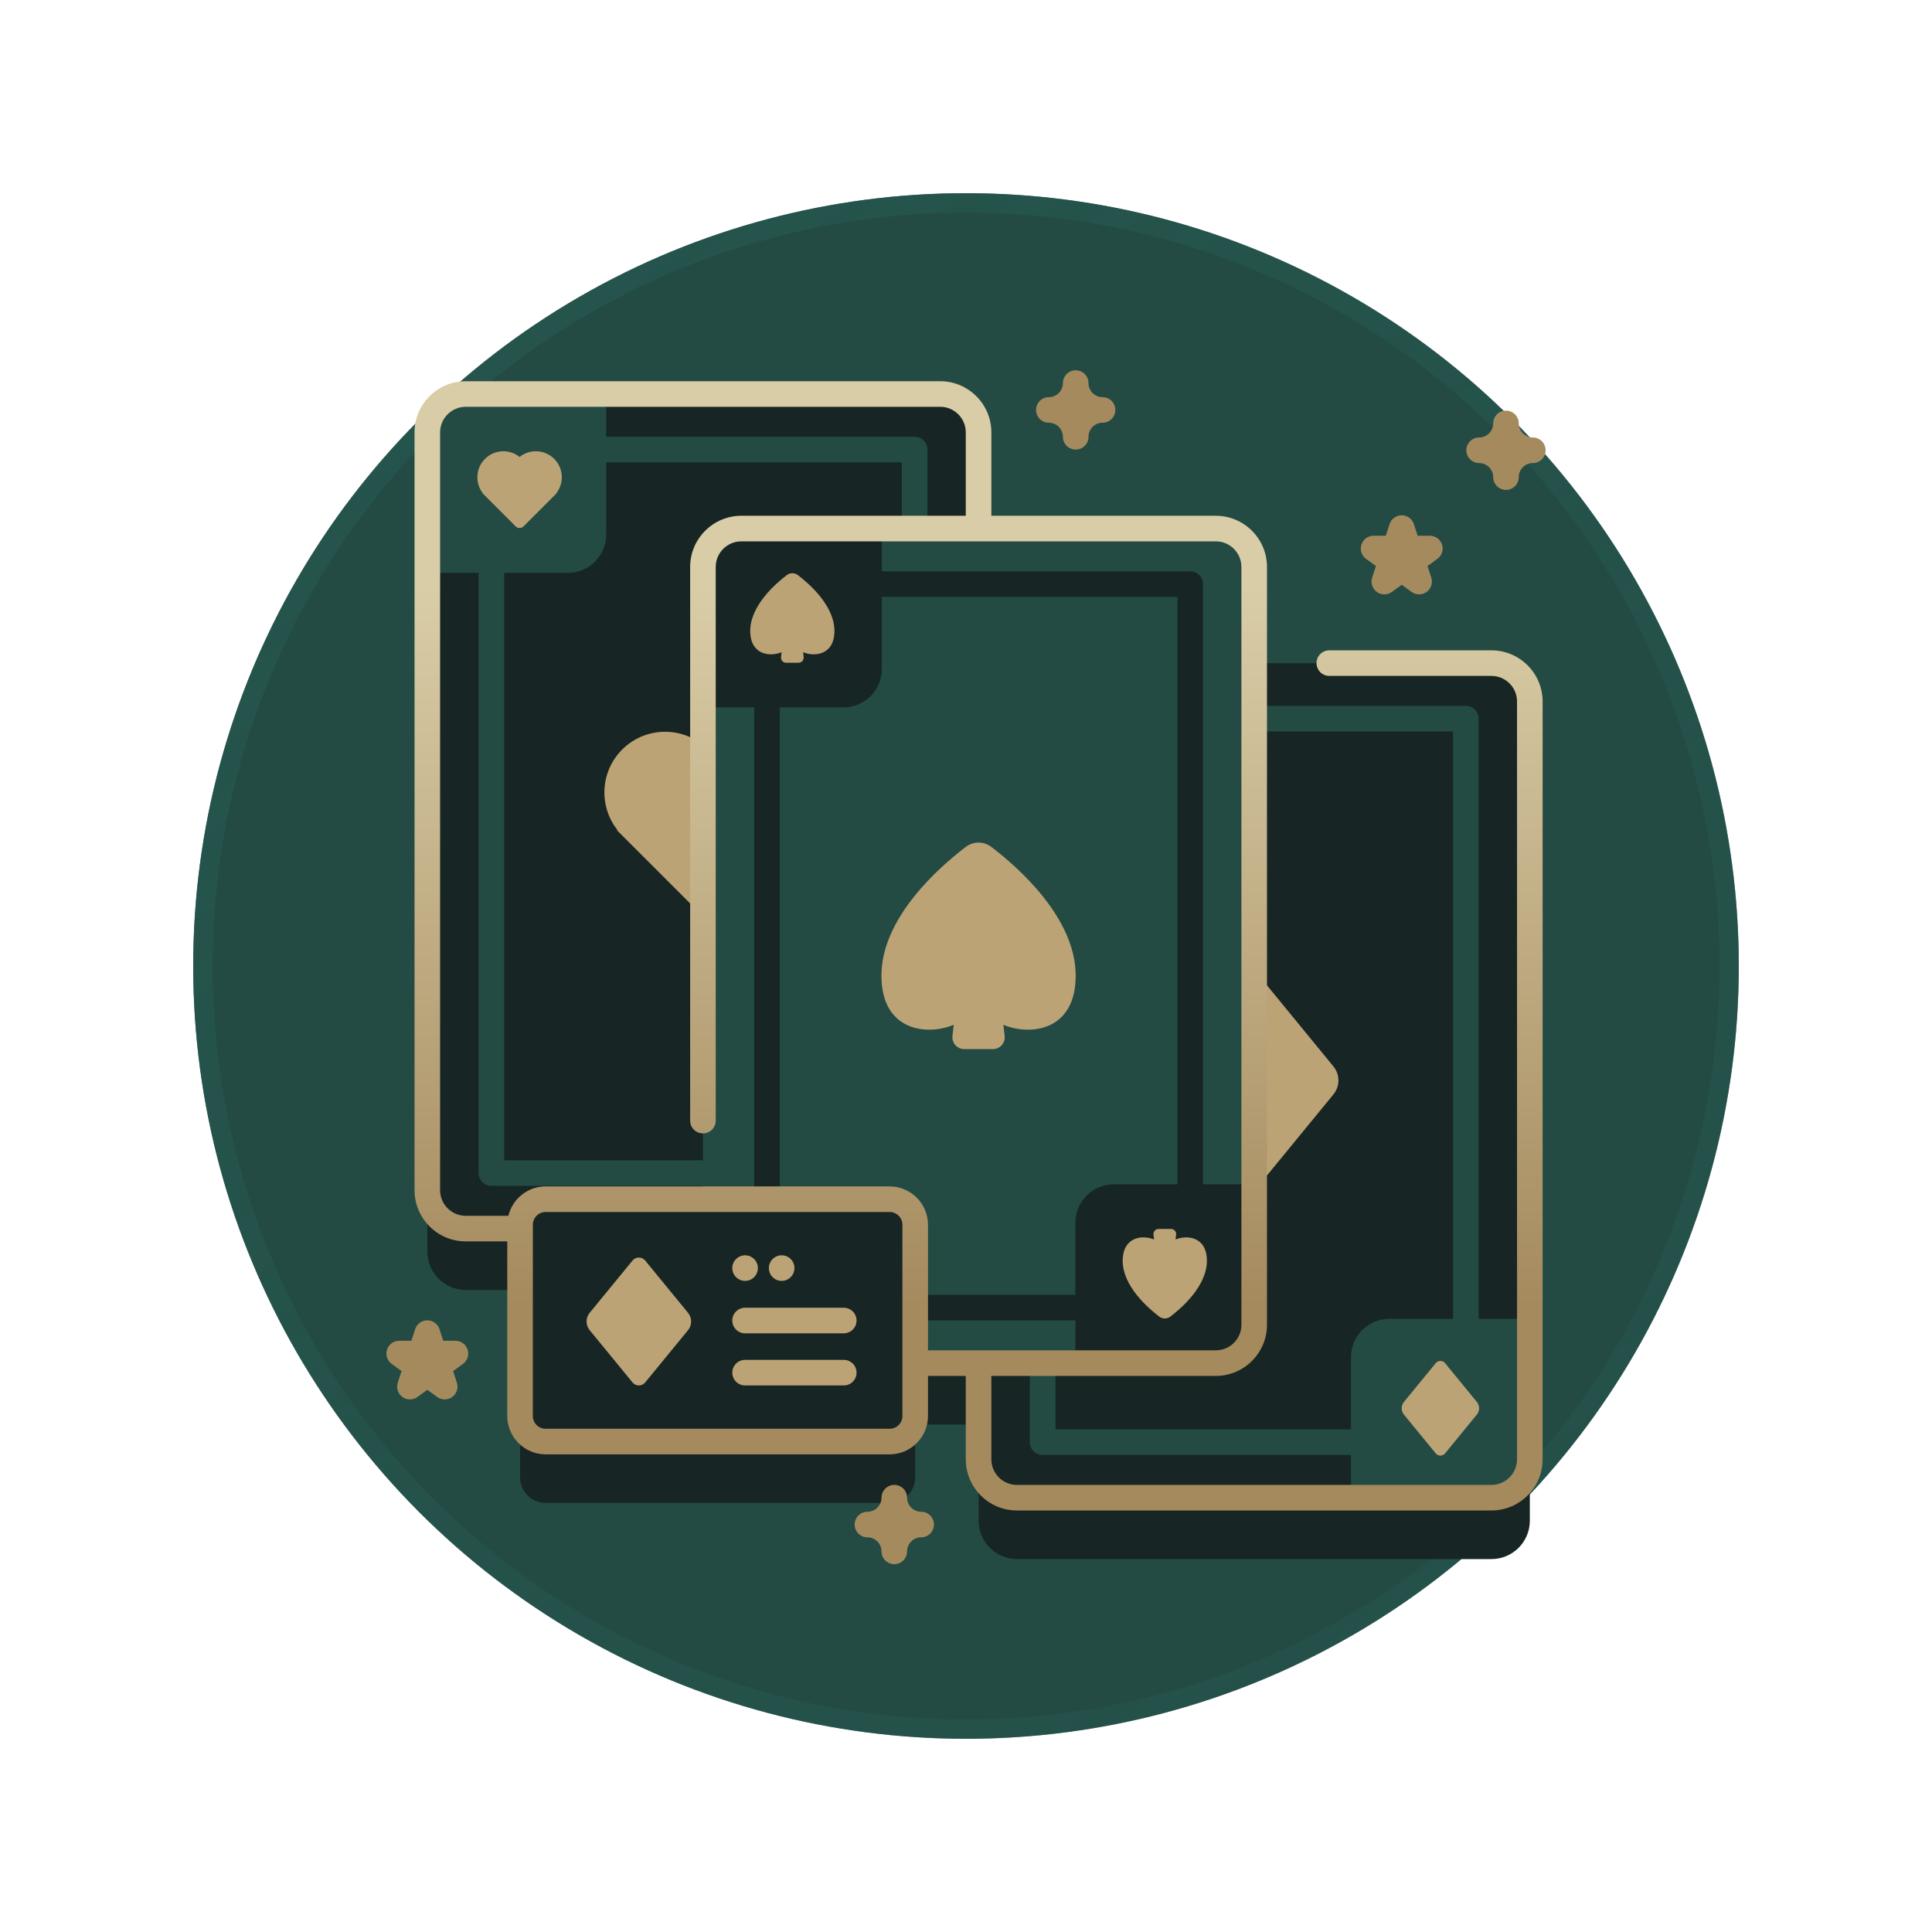 <svg width="150" height="150" viewBox="0 0 150 150" fill="none" xmlns="http://www.w3.org/2000/svg">
<g filter="url(#filter0_b_42_4301)">
<circle cx="75" cy="75" r="60" fill="#234B44"/>
<circle cx="75" cy="75" r="59.25" stroke="url(#paint0_linear_42_4301)" stroke-width="1.5"/>
</g>
<path d="M115.798 56.251H97.377V48.782C97.377 47.138 96.043 45.804 94.398 45.804H75.977V38.335C75.977 36.691 74.644 35.357 72.999 35.357H36.156C34.511 35.357 33.178 36.691 33.178 38.335V97.174C33.178 98.818 34.511 100.152 36.156 100.152H40.378V114.702C40.378 115.799 41.267 116.688 42.364 116.688H69.072C70.168 116.688 71.057 115.799 71.057 114.702V110.599H75.977V118.067C75.977 119.712 77.311 121.046 78.956 121.046H115.798C117.443 121.046 118.776 119.712 118.776 118.067V59.229C118.776 57.584 117.443 56.251 115.798 56.251Z" fill="#172624"/>
<path d="M118.773 54.465V113.301C118.773 114.947 117.441 116.28 115.795 116.28H78.953C77.309 116.28 75.975 114.947 75.975 113.301V54.465C75.975 52.818 77.309 51.486 78.953 51.486H115.795C117.441 51.486 118.773 52.818 118.773 54.465Z" fill="#172624"/>
<path d="M113.806 54.804H80.95C80.402 54.804 79.957 55.249 79.957 55.797V111.969C79.957 112.517 80.402 112.962 80.95 112.962H113.806C114.354 112.962 114.799 112.517 114.799 111.969V55.797C114.799 55.249 114.354 54.804 113.806 54.804ZM112.814 110.976H81.943V56.79H112.814V110.976Z" fill="#234B44"/>
<path d="M115.797 116.28H104.891V105.374C104.891 103.729 106.224 102.396 107.869 102.396H118.775V113.302C118.775 114.947 117.442 116.28 115.797 116.28Z" fill="#234B44"/>
<path d="M86.883 65.37H75.977V54.464C75.977 52.819 77.31 51.485 78.955 51.485H89.861V62.391C89.861 64.036 88.528 65.37 86.883 65.37Z" fill="#234B44"/>
<path d="M96.583 76.259L91.221 82.8C90.705 83.43 90.705 84.336 91.221 84.966L96.583 91.507C96.993 92.007 97.758 92.007 98.168 91.507L103.529 84.966C104.045 84.336 104.045 83.43 103.529 82.8L98.168 76.259C97.758 75.759 96.993 75.759 96.583 76.259Z" fill="#BCA376"/>
<path d="M111.468 105.837L109.006 108.841C108.769 109.13 108.769 109.546 109.006 109.835L111.468 112.839C111.656 113.069 112.008 113.069 112.196 112.839L114.658 109.835C114.895 109.546 114.895 109.13 114.658 108.841L112.196 105.837C112.008 105.607 111.657 105.607 111.468 105.837Z" fill="#BCA376"/>
<path d="M82.556 54.926L80.094 57.93C79.857 58.219 79.857 58.636 80.094 58.925L82.556 61.929C82.744 62.158 83.096 62.158 83.284 61.929L85.746 58.925C85.983 58.636 85.983 58.219 85.746 57.93L83.284 54.926C83.096 54.697 82.744 54.697 82.556 54.926Z" fill="#172624"/>
<path d="M73.001 95.387H36.158C34.513 95.387 33.18 94.053 33.18 92.408V33.57C33.18 31.925 34.513 30.591 36.158 30.591H73.001C74.645 30.591 75.979 31.925 75.979 33.57V92.408C75.979 94.053 74.645 95.387 73.001 95.387Z" fill="#172624"/>
<path d="M71.009 92.067H38.153C37.605 92.067 37.16 91.623 37.16 91.074V34.904C37.16 34.356 37.605 33.911 38.153 33.911H71.009C71.558 33.911 72.002 34.356 72.002 34.904V91.075C72.002 91.623 71.558 92.067 71.009 92.067ZM39.146 90.082H70.017V35.897H39.146V90.082Z" fill="#234B44"/>
<path d="M73.002 95.387H62.096V84.481C62.096 82.836 63.429 81.502 65.074 81.502H75.98V92.408C75.98 94.053 74.647 95.387 73.002 95.387Z" fill="#234B44"/>
<path d="M44.088 44.476H33.182V33.57C33.182 31.925 34.515 30.591 36.16 30.591H47.066V41.498C47.066 43.143 45.733 44.476 44.088 44.476Z" fill="#234B44"/>
<path d="M54.576 57.844C52.725 56.365 50.02 56.481 48.305 58.196C46.598 59.902 46.477 62.591 47.935 64.441L47.909 64.467L53.862 70.42C54.257 70.814 54.895 70.814 55.29 70.42L61.243 64.467L61.217 64.441C62.675 62.591 62.554 59.903 60.847 58.196C59.132 56.481 56.427 56.365 54.576 57.844Z" fill="#BCA376"/>
<path d="M40.341 35.477C39.548 34.843 38.388 34.892 37.654 35.627C36.922 36.359 36.87 37.511 37.495 38.304L37.484 38.315L40.035 40.866C40.204 41.035 40.478 41.035 40.647 40.866L43.199 38.315L43.188 38.304C43.812 37.511 43.76 36.359 43.029 35.627C42.294 34.892 41.134 34.843 40.341 35.477Z" fill="#BCA376"/>
<path d="M69.035 90.982C69.828 91.616 70.987 91.566 71.722 90.831C72.454 90.1 72.506 88.948 71.881 88.155L71.892 88.144L69.341 85.592C69.171 85.423 68.898 85.423 68.729 85.592L66.177 88.144L66.188 88.155C65.563 88.948 65.615 90.1 66.347 90.831C67.082 91.566 68.241 91.616 69.035 90.982Z" fill="#172624"/>
<path d="M94.397 105.833H57.555C55.91 105.833 54.576 104.5 54.576 102.855V44.017C54.576 42.372 55.91 41.038 57.555 41.038H94.397C96.042 41.038 97.376 42.372 97.376 44.017V102.855C97.376 104.5 96.042 105.833 94.397 105.833Z" fill="#234B44"/>
<path d="M92.408 102.514H59.551C59.003 102.514 58.559 102.07 58.559 101.521V45.351C58.559 44.803 59.003 44.358 59.551 44.358H92.408C92.956 44.358 93.401 44.803 93.401 45.351V101.521C93.4 102.07 92.956 102.514 92.408 102.514ZM60.544 100.528H91.415V46.344H60.544V100.528Z" fill="#172624"/>
<path d="M94.398 105.834H83.492V94.927C83.492 93.283 84.826 91.949 86.471 91.949H97.377V102.855C97.377 104.5 96.043 105.834 94.398 105.834Z" fill="#172624"/>
<path d="M65.484 54.923H54.578V44.017C54.578 42.372 55.912 41.038 57.557 41.038H68.463V51.944C68.463 53.589 67.129 54.923 65.484 54.923Z" fill="#172624"/>
<path d="M76.963 65.752C76.379 65.308 75.57 65.308 74.986 65.752C72.939 67.309 68.425 71.253 68.434 75.762C68.442 80.086 72.004 80.424 74.048 79.563L73.949 80.432C73.887 80.976 74.312 81.453 74.86 81.453H75.975H77.09C77.637 81.453 78.062 80.976 78.001 80.432L77.902 79.563C79.945 80.424 83.508 80.086 83.516 75.762C83.524 71.253 79.01 67.309 76.963 65.752Z" fill="#BCA376"/>
<path d="M61.945 44.65C61.692 44.458 61.341 44.458 61.088 44.65C60.201 45.325 58.244 47.034 58.248 48.989C58.252 50.863 59.796 51.01 60.681 50.636L60.639 51.013C60.612 51.249 60.796 51.456 61.033 51.456H61.517H62C62.237 51.456 62.422 51.249 62.395 51.013L62.352 50.636C63.238 51.01 64.782 50.863 64.785 48.989C64.789 47.034 62.833 45.325 61.945 44.65Z" fill="#BCA376"/>
<path d="M90.006 102.222C90.259 102.414 90.61 102.414 90.863 102.222C91.75 101.547 93.707 99.838 93.703 97.883C93.7 96.009 92.156 95.862 91.27 96.235L91.313 95.859C91.34 95.623 91.155 95.416 90.918 95.416H90.435H89.951C89.714 95.416 89.53 95.623 89.556 95.859L89.599 96.235C88.714 95.862 87.17 96.009 87.166 97.883C87.162 99.838 89.119 101.547 90.006 102.222Z" fill="#BCA376"/>
<path d="M69.068 111.922H42.361C41.264 111.922 40.375 111.034 40.375 109.937V95.091C40.375 93.995 41.264 93.106 42.361 93.106H69.069C70.165 93.106 71.054 93.995 71.054 95.091V109.937C71.054 111.033 70.165 111.922 69.068 111.922Z" fill="#172624"/>
<path d="M115.797 50.492H103.207C102.659 50.492 102.214 50.937 102.214 51.485C102.214 52.034 102.659 52.478 103.207 52.478H115.797C116.892 52.478 117.782 53.369 117.782 54.464V113.302C117.782 114.397 116.892 115.288 115.797 115.288H78.954C77.859 115.288 76.969 114.397 76.969 113.302V106.826H94.397C96.587 106.826 98.368 105.045 98.368 102.855V44.017C98.368 41.827 96.587 40.045 94.397 40.045H76.969V33.57C76.969 31.38 75.187 29.599 72.997 29.599H36.155C33.965 29.599 32.184 31.38 32.184 33.57V92.408C32.184 94.598 33.965 96.379 36.155 96.379H39.384V109.937C39.384 111.579 40.72 112.915 42.362 112.915H69.07C70.712 112.915 72.049 111.579 72.049 109.937V106.826H74.983V113.302C74.983 115.492 76.764 117.273 78.954 117.273H115.797C117.986 117.273 119.768 115.492 119.768 113.302V54.464C119.768 52.274 117.986 50.492 115.797 50.492ZM70.063 109.937C70.063 110.484 69.618 110.93 69.07 110.93H42.362C41.815 110.93 41.37 110.484 41.37 109.937V95.091C41.37 94.544 41.815 94.099 42.362 94.099H69.07C69.618 94.099 70.063 94.544 70.063 95.091V109.937ZM69.07 92.113H42.362C40.961 92.113 39.785 93.087 39.47 94.394H36.155C35.06 94.394 34.169 93.503 34.169 92.408V33.57C34.169 32.475 35.06 31.584 36.155 31.584H72.997C74.092 31.584 74.983 32.475 74.983 33.57V40.045H57.555C55.365 40.045 53.583 41.827 53.583 44.017V87.005C53.583 87.554 54.028 87.998 54.576 87.998C55.124 87.998 55.569 87.554 55.569 87.005V44.017C55.569 42.922 56.46 42.031 57.555 42.031H94.397C95.492 42.031 96.383 42.922 96.383 44.017V102.855C96.383 103.95 95.492 104.84 94.397 104.84H72.049V95.091C72.049 93.449 70.712 92.113 69.07 92.113Z" fill="url(#paint1_linear_42_4301)"/>
<path d="M65.51 103.519H57.848C57.3 103.519 56.855 103.074 56.855 102.526C56.855 101.978 57.3 101.533 57.848 101.533H65.51C66.058 101.533 66.502 101.978 66.502 102.526C66.502 103.074 66.058 103.519 65.51 103.519Z" fill="#BCA376"/>
<path d="M65.51 107.566H57.848C57.3 107.566 56.855 107.121 56.855 106.573C56.855 106.025 57.3 105.58 57.848 105.58H65.51C66.058 105.58 66.502 106.025 66.502 106.573C66.502 107.121 66.058 107.566 65.51 107.566Z" fill="#BCA376"/>
<path d="M57.848 99.448C58.397 99.448 58.841 99.003 58.841 98.455C58.841 97.906 58.397 97.462 57.848 97.462C57.3 97.462 56.855 97.906 56.855 98.455C56.855 99.003 57.3 99.448 57.848 99.448Z" fill="#BCA376"/>
<path d="M60.688 99.448C61.236 99.448 61.681 99.003 61.681 98.455C61.681 97.906 61.236 97.462 60.688 97.462C60.14 97.462 59.695 97.906 59.695 98.455C59.695 99.003 60.14 99.448 60.688 99.448Z" fill="#BCA376"/>
<path d="M49.109 97.869L45.781 101.929C45.461 102.319 45.461 102.881 45.781 103.272L49.109 107.332C49.363 107.642 49.838 107.642 50.092 107.332L53.42 103.272C53.74 102.881 53.74 102.319 53.42 101.929L50.092 97.869C49.838 97.558 49.363 97.558 49.109 97.869Z" fill="#BCA376"/>
<path d="M116.923 38.037C116.375 38.037 115.931 37.592 115.931 37.044C115.931 36.442 115.441 35.952 114.839 35.952C114.29 35.952 113.846 35.507 113.846 34.959C113.846 34.411 114.29 33.966 114.839 33.966C115.441 33.966 115.931 33.476 115.931 32.874C115.931 32.326 116.375 31.881 116.923 31.881C117.472 31.881 117.916 32.326 117.916 32.874C117.916 33.476 118.406 33.966 119.008 33.966C119.557 33.966 120.001 34.411 120.001 34.959C120.001 35.507 119.557 35.952 119.008 35.952C118.406 35.952 117.916 36.442 117.916 37.044C117.916 37.592 117.472 38.037 116.923 38.037Z" fill="#A58A5E"/>
<path d="M69.433 121.442C68.885 121.442 68.44 120.998 68.44 120.45C68.44 119.847 67.951 119.358 67.348 119.358C66.8 119.358 66.356 118.913 66.356 118.365C66.356 117.816 66.8 117.372 67.348 117.372C67.951 117.372 68.44 116.882 68.44 116.28C68.44 115.732 68.885 115.287 69.433 115.287C69.981 115.287 70.426 115.732 70.426 116.28C70.426 116.882 70.916 117.372 71.518 117.372C72.066 117.372 72.511 117.816 72.511 118.365C72.511 118.913 72.066 119.358 71.518 119.358C70.916 119.358 70.426 119.847 70.426 120.45C70.426 120.998 69.982 121.442 69.433 121.442Z" fill="#A58A5E"/>
<path d="M83.517 34.906C82.969 34.906 82.524 34.461 82.524 33.913C82.524 33.31 82.034 32.821 81.432 32.821C80.884 32.821 80.439 32.376 80.439 31.828C80.439 31.279 80.884 30.835 81.432 30.835C82.034 30.835 82.524 30.345 82.524 29.743C82.524 29.195 82.969 28.75 83.517 28.75C84.066 28.75 84.51 29.195 84.51 29.743C84.51 30.345 85 30.835 85.602 30.835C86.15 30.835 86.595 31.279 86.595 31.828C86.595 32.376 86.15 32.821 85.602 32.821C85 32.821 84.51 33.31 84.51 33.913C84.51 34.461 84.066 34.906 83.517 34.906Z" fill="#A58A5E"/>
<path d="M107.479 46.147C107.274 46.147 107.07 46.084 106.896 45.958C106.548 45.705 106.402 45.257 106.535 44.848L106.828 43.947L106.062 43.39C105.714 43.138 105.568 42.689 105.701 42.28C105.834 41.871 106.215 41.594 106.645 41.594H107.593L107.885 40.693C108.018 40.284 108.399 40.007 108.829 40.007C109.26 40.007 109.641 40.284 109.774 40.693L110.066 41.594H111.014C111.444 41.594 111.825 41.871 111.958 42.28C112.091 42.689 111.945 43.137 111.597 43.39L110.831 43.947L111.124 44.848C111.257 45.257 111.111 45.705 110.763 45.958C110.415 46.211 109.944 46.211 109.596 45.958L108.83 45.401L108.063 45.958C107.889 46.084 107.684 46.147 107.479 46.147Z" fill="#A58A5E"/>
<path d="M34.527 108.65C34.322 108.65 34.117 108.587 33.943 108.461L33.177 107.904L32.411 108.461C32.063 108.713 31.592 108.713 31.244 108.461C30.896 108.208 30.75 107.76 30.883 107.351L31.176 106.45L30.409 105.893C30.061 105.64 29.916 105.192 30.049 104.783C30.182 104.374 30.563 104.097 30.993 104.097H31.94L32.233 103.196C32.366 102.787 32.747 102.51 33.177 102.51C33.607 102.51 33.988 102.787 34.121 103.196L34.414 104.097H35.361C35.791 104.097 36.173 104.374 36.306 104.783C36.438 105.192 36.293 105.64 35.945 105.893L35.179 106.45L35.471 107.351C35.604 107.76 35.459 108.208 35.111 108.461C34.936 108.587 34.732 108.65 34.527 108.65Z" fill="#A58A5E"/>
<defs>
<filter id="filter0_b_42_4301" x="9" y="9" width="132" height="132" filterUnits="userSpaceOnUse" color-interpolation-filters="sRGB">
<feFlood flood-opacity="0" result="BackgroundImageFix"/>
<feGaussianBlur in="BackgroundImageFix" stdDeviation="3"/>
<feComposite in2="SourceAlpha" operator="in" result="effect1_backgroundBlur_42_4301"/>
<feBlend mode="normal" in="SourceGraphic" in2="effect1_backgroundBlur_42_4301" result="shape"/>
</filter>
<linearGradient id="paint0_linear_42_4301" x1="38.75" y1="25.625" x2="113.125" y2="125.625" gradientUnits="userSpaceOnUse">
<stop stop-color="#25574F" stop-opacity="0.75"/>
<stop offset="1" stop-color="#25574F" stop-opacity="0.45"/>
</linearGradient>
<linearGradient id="paint1_linear_42_4301" x1="75.976" y1="29.599" x2="75.976" y2="117.273" gradientUnits="userSpaceOnUse">
<stop offset="0.182" stop-color="#D9CDA7"/>
<stop offset="0.818" stop-color="#A58A5E"/>
</linearGradient>
</defs>
</svg>
